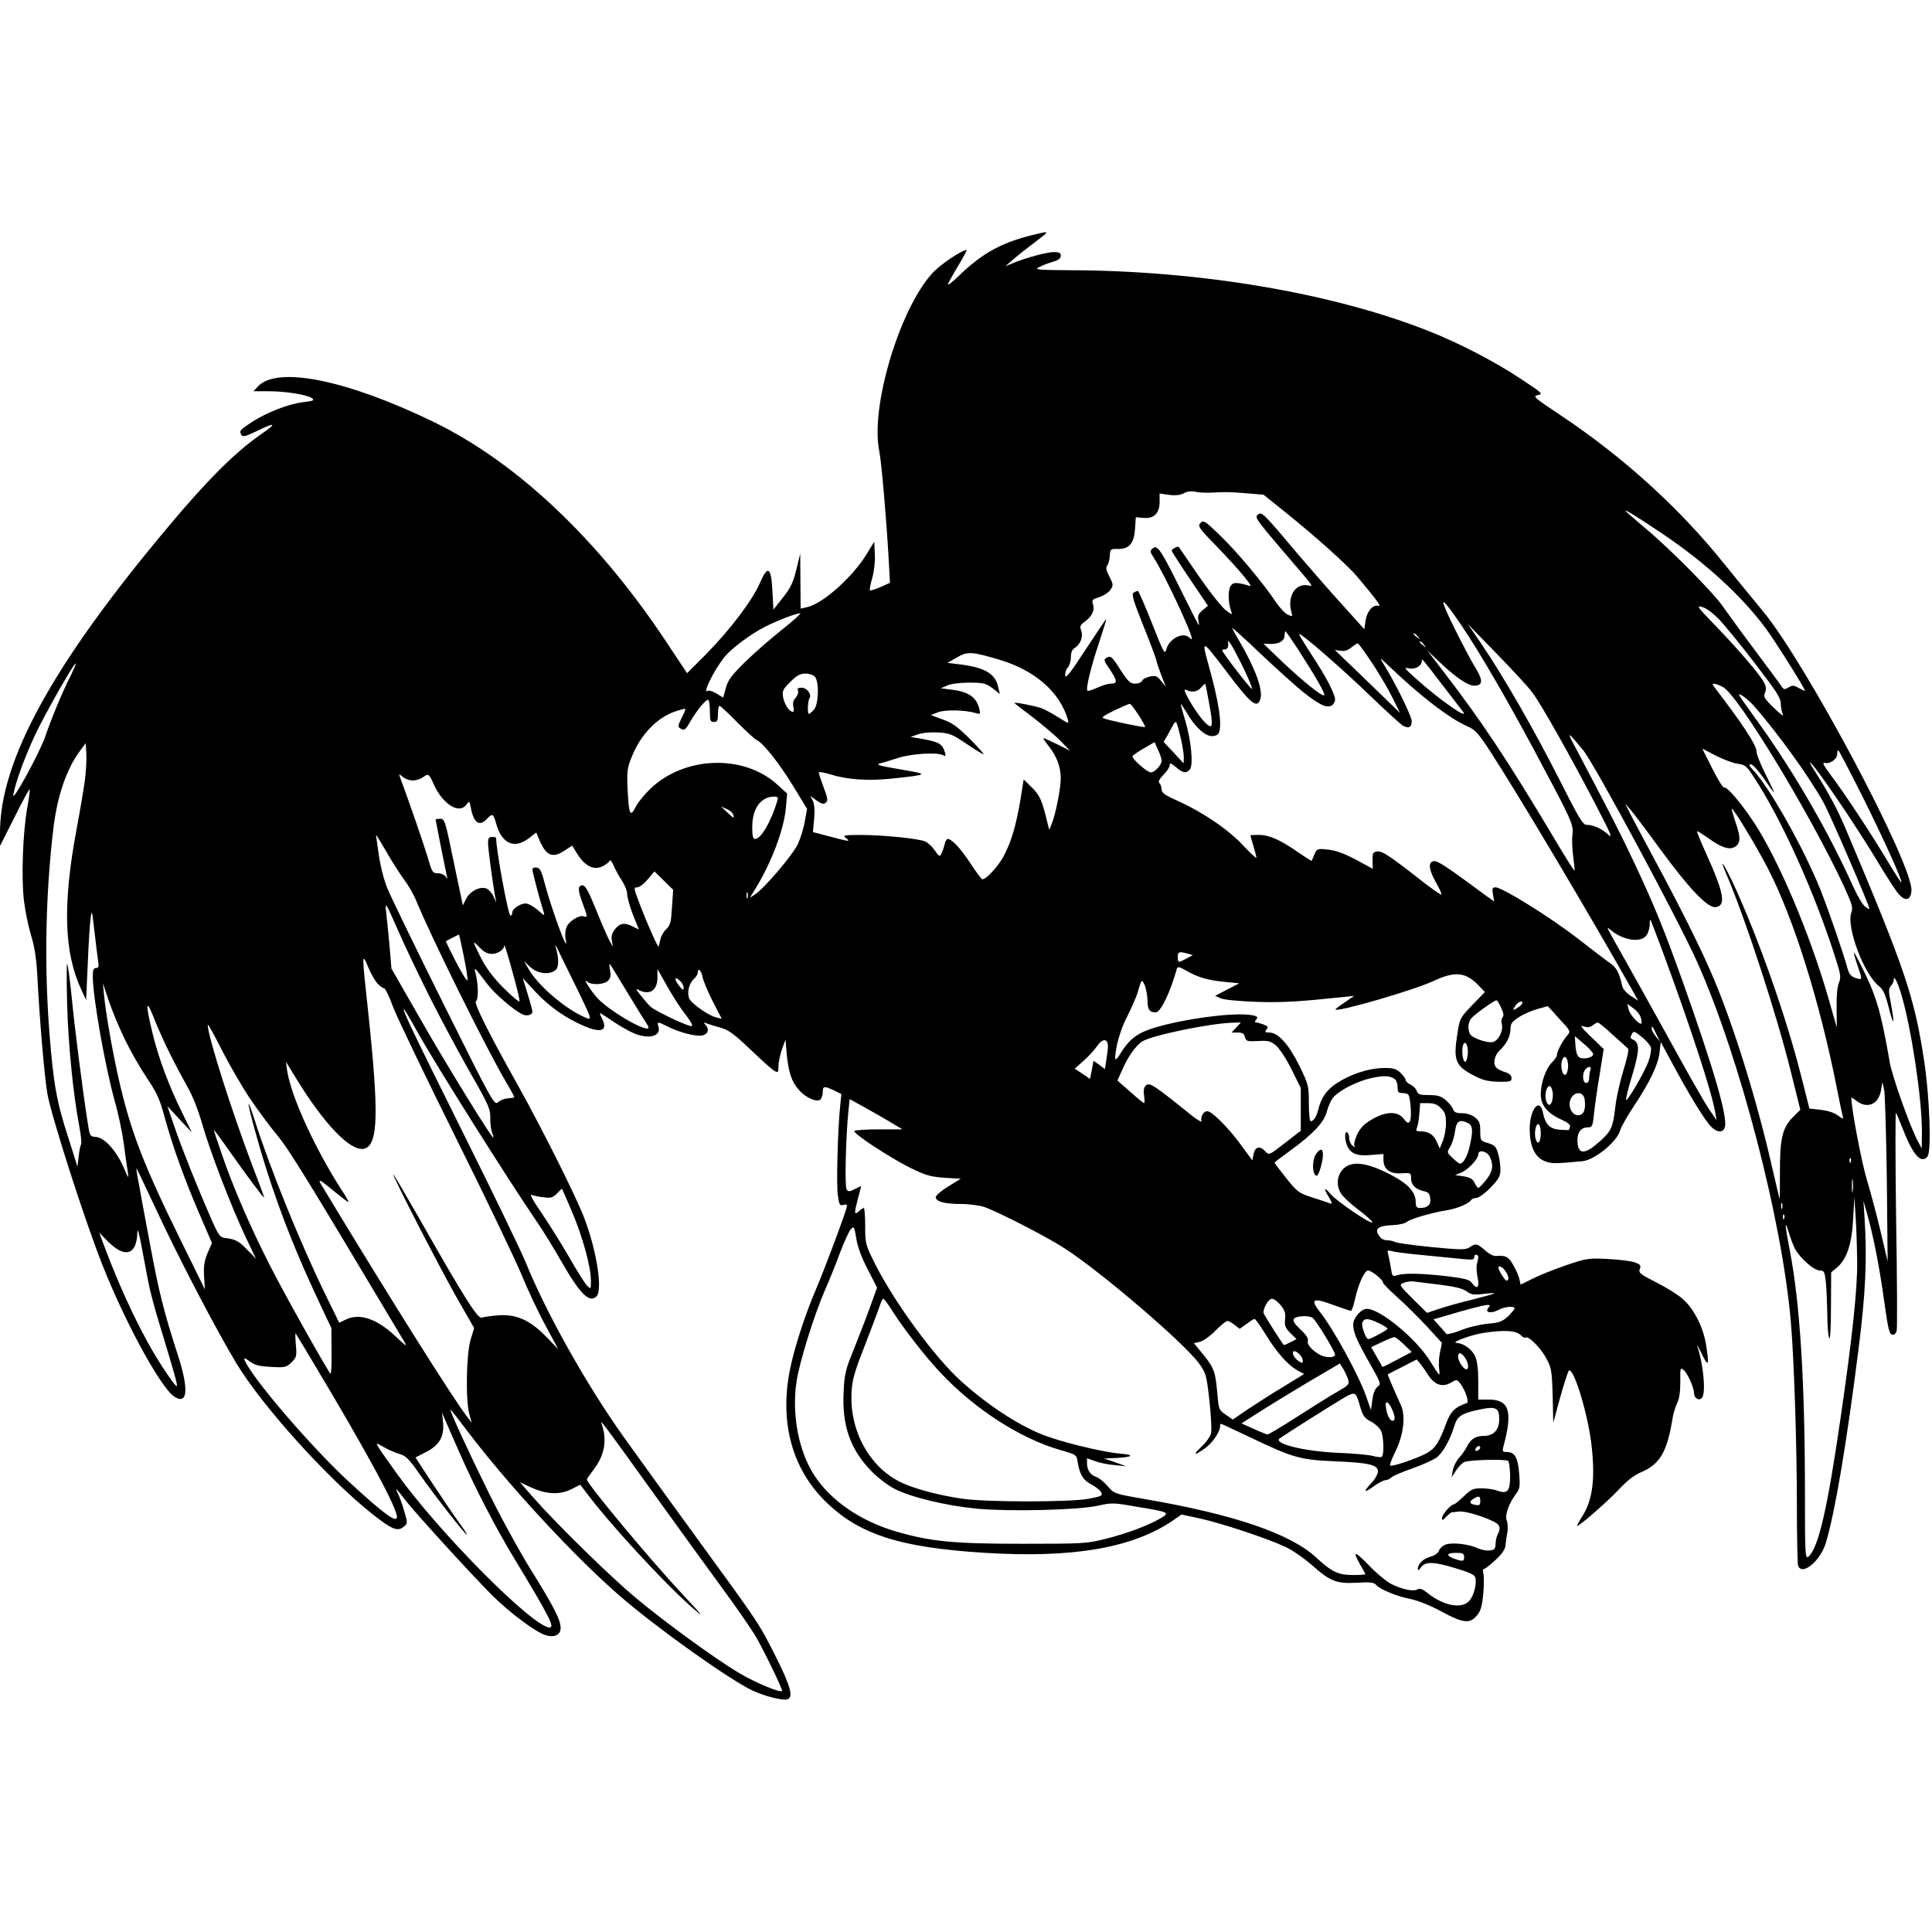 <?xml version="1.0" standalone="no"?>
<!DOCTYPE svg PUBLIC "-//W3C//DTD SVG 20010904//EN"
 "http://www.w3.org/TR/2001/REC-SVG-20010904/DTD/svg10.dtd">
<svg version="1.0" xmlns="http://www.w3.org/2000/svg"
 width="958pt" height="958pt" viewBox="0 0 958 958"
 preserveAspectRatio="xMidYMid meet">
<g transform="translate(0,958) scale(0.1,-0.1)"
fill="#000000" stroke="none">
<path d="M5155 8423 c-182 -41 -279 -92 -407 -217 -27 -25 -48 -42 -48 -37 0
4 22 45 49 89 27 45 47 82 44 82 -25 0 -134 -74 -172 -117 -163 -182 -306
-664 -261 -880 11 -54 35 -333 46 -525 l7 -128 -47 -21 c-26 -11 -50 -19 -52
-16 -3 3 2 30 11 60 9 33 15 81 13 118 l-3 63 -39 -64 c-70 -113 -216 -243
-292 -260 l-34 -8 -1 137 -1 136 -19 -78 c-15 -63 -28 -91 -66 -139 l-48 -61
-5 94 c-6 119 -23 129 -63 36 -37 -85 -148 -231 -264 -349 l-96 -96 -107 161
c-337 506 -735 881 -1144 1082 -431 210 -780 282 -877 179 l-22 -24 73 0 c87
0 192 -17 216 -34 15 -11 9 -14 -41 -20 -73 -8 -185 -52 -258 -100 -59 -39
-62 -43 -49 -64 6 -9 22 -5 68 17 102 50 112 45 26 -14 -125 -87 -265 -226
-457 -456 -573 -682 -836 -1161 -835 -1519 l0 -65 72 143 c39 78 73 141 75
138 2 -2 -3 -44 -12 -92 -22 -124 -30 -349 -16 -462 6 -51 22 -127 35 -170 17
-54 26 -113 31 -197 11 -220 35 -499 50 -589 19 -108 183 -622 272 -846 113
-287 290 -611 357 -655 65 -43 73 32 22 193 -74 228 -98 325 -141 557 -25 132
-51 273 -58 313 -8 40 -12 70 -10 68 2 -2 47 -95 99 -207 112 -241 294 -589
396 -759 127 -210 447 -566 670 -744 99 -79 129 -92 159 -67 21 17 21 18 4 76
-9 33 -24 73 -32 90 -17 34 -12 30 42 -40 56 -70 323 -363 425 -465 88 -88
220 -186 268 -199 42 -12 72 3 72 36 0 41 -34 107 -150 293 -56 91 -151 264
-210 385 -101 205 -193 405 -186 405 2 0 42 -51 88 -112 202 -266 531 -621
753 -813 189 -163 541 -413 657 -468 62 -29 152 -51 173 -43 30 11 15 66 -59
213 -85 168 -78 157 -397 595 -129 177 -288 397 -353 488 -186 260 -389 622
-489 870 -21 52 -157 334 -302 625 -258 519 -309 625 -302 631 1 2 34 -53 72
-122 88 -157 441 -718 585 -929 34 -49 89 -139 123 -199 94 -164 140 -209 175
-174 32 32 -1 235 -63 394 -44 112 -205 433 -325 649 -150 268 -222 413 -210
420 12 8 13 77 0 130 -10 45 -15 49 60 -49 34 -44 123 -121 167 -144 24 -13
53 -6 53 12 0 6 -11 46 -24 89 l-24 77 64 -69 c67 -72 151 -131 241 -169 87
-37 119 -22 87 40 -11 22 -12 28 -2 21 7 -4 38 -24 69 -45 30 -20 72 -43 93
-52 74 -31 136 -14 121 34 -8 25 -4 25 43 1 58 -30 147 -53 176 -45 28 7 34
31 14 53 -11 12 -9 13 7 6 11 -4 42 -14 68 -21 40 -11 67 -31 148 -108 54 -52
108 -100 119 -106 18 -10 20 -8 20 23 0 18 8 56 17 83 l18 49 6 -71 c9 -92 24
-138 61 -179 35 -41 96 -65 109 -44 5 8 9 24 9 37 0 27 8 27 56 5 l36 -18 -6
-60 c-12 -115 -19 -381 -12 -438 7 -51 10 -57 27 -52 10 4 19 2 19 -4 0 -17
-105 -299 -153 -412 -56 -130 -112 -304 -132 -411 -48 -253 13 -478 174 -639
167 -167 371 -233 796 -259 436 -27 731 24 932 161 l42 29 93 -20 c108 -24
337 -100 423 -141 33 -15 93 -57 134 -93 88 -78 119 -90 222 -84 62 4 82 1 92
-10 18 -23 107 -59 172 -71 34 -7 96 -31 151 -61 109 -59 142 -63 177 -21 20
24 26 46 32 110 4 43 4 89 0 100 -3 12 -2 21 3 21 6 0 31 20 57 44 32 29 48
53 50 72 1 16 6 45 9 64 4 19 3 47 -3 61 -10 28 11 85 50 137 15 19 17 36 12
95 -6 79 -22 107 -61 107 -22 0 -23 3 -17 28 47 174 29 232 -73 232 l-52 0 0
91 c0 63 -5 101 -16 125 -17 35 -57 63 -91 65 -33 1 67 39 130 49 100 16 164
13 186 -9 11 -11 22 -17 25 -14 12 12 73 -47 101 -98 28 -51 30 -61 34 -189
l3 -135 34 125 c19 68 39 129 43 133 22 22 91 -201 111 -355 21 -170 9 -280
-40 -360 -17 -26 -30 -51 -30 -54 0 -12 151 120 206 179 41 44 75 71 112 87
95 41 129 101 157 275 4 21 14 53 22 69 10 20 15 55 15 104 -1 67 0 73 15 60
21 -17 52 -86 53 -116 0 -27 28 -41 41 -21 18 29 5 166 -25 254 -3 11 7 -7 23
-40 32 -66 37 -57 21 45 -14 88 -60 180 -116 229 -25 22 -85 59 -133 83 -78
40 -87 46 -80 65 7 18 3 23 -24 33 -18 7 -77 14 -132 17 -95 5 -106 4 -207
-30 -58 -20 -134 -50 -167 -67 l-61 -30 -6 27 c-3 16 -17 47 -31 71 -23 41
-37 48 -87 44 -10 -1 -34 11 -52 28 -40 34 -46 36 -77 15 -20 -13 -42 -13
-187 1 -90 9 -172 20 -181 25 -10 5 -29 9 -42 9 -15 0 -31 9 -40 24 -22 33 -3
48 68 51 30 1 62 8 71 16 18 15 123 46 200 58 52 9 108 33 119 51 3 5 15 10
26 10 11 0 43 23 70 51 42 44 49 56 49 91 0 22 -5 58 -12 79 -9 33 -17 41 -50
51 -37 11 -38 12 -38 59 0 39 -4 51 -26 68 -16 13 -41 21 -65 21 -29 0 -39 5
-44 20 -3 10 -20 31 -36 45 -24 20 -41 25 -84 25 -45 0 -55 3 -60 21 -4 11
-18 25 -31 31 -13 6 -24 16 -24 23 0 6 -12 22 -26 36 -22 20 -35 24 -87 23
-73 -2 -159 -30 -228 -75 -50 -32 -79 -73 -93 -134 -8 -32 -23 -55 -37 -55 -5
0 -9 40 -9 90 0 86 -2 93 -47 185 -52 106 -105 165 -149 165 -22 0 -24 2 -14
15 10 12 8 16 -15 25 -14 5 -31 10 -37 10 -7 0 -7 5 1 14 9 11 7 15 -11 20
-66 17 -271 -4 -438 -45 -132 -33 -173 -60 -226 -146 -13 -21 -23 -31 -24 -23
-1 52 25 144 59 209 21 42 44 94 51 116 21 72 21 72 36 40 7 -16 13 -51 14
-76 0 -45 10 -59 41 -59 24 0 72 99 105 218 3 10 15 7 46 -11 59 -34 108 -48
192 -56 l71 -7 -60 -31 -60 -31 30 -13 c17 -7 92 -14 177 -17 130 -4 208 1
428 24 l55 6 -48 -33 c-26 -17 -46 -33 -45 -35 13 -13 389 96 487 142 108 50
160 44 225 -25 l29 -30 -62 -64 c-61 -64 -63 -66 -75 -147 -20 -125 -9 -155
76 -200 48 -26 72 -32 126 -34 60 -1 67 1 67 18 0 13 -10 23 -30 29 -16 5 -36
14 -42 20 -22 16 -15 62 13 88 34 32 54 71 54 108 0 25 8 36 43 58 23 15 65
33 92 40 l50 14 57 -63 c57 -61 57 -62 39 -83 -22 -24 -51 -79 -51 -97 0 -7
-11 -23 -24 -36 -30 -28 -56 -102 -56 -158 0 -54 32 -94 101 -125 33 -15 48
-27 44 -37 -3 -7 -5 -14 -5 -15 0 -1 -20 -1 -45 1 -51 4 -72 26 -84 84 -16 80
-66 18 -66 -82 1 -84 25 -137 73 -157 34 -14 51 -14 189 -1 61 6 173 98 187
154 4 15 34 68 67 118 81 122 120 204 128 267 l6 52 59 -109 c74 -138 141
-249 178 -296 34 -44 72 -51 81 -16 14 51 -56 290 -210 723 -91 254 -138 371
-238 584 -67 143 -123 252 -295 578 -43 80 -38 78 41 -18 55 -67 470 -838 564
-1048 210 -468 422 -1281 465 -1786 16 -184 30 -609 30 -917 0 -152 3 -283 6
-292 20 -52 112 25 138 115 45 149 103 494 161 954 36 281 44 455 30 665 l-5
75 20 -70 c31 -111 61 -267 84 -435 18 -127 24 -155 38 -158 11 -2 19 5 23 20
3 13 2 262 -3 555 -4 293 -4 529 -1 525 3 -4 16 -34 29 -67 54 -142 96 -190
128 -149 20 27 10 296 -17 474 -49 320 -94 452 -391 1155 -40 93 -80 169 -143
268 -20 31 -35 57 -33 57 16 0 235 -322 345 -507 41 -68 84 -134 97 -148 34
-36 58 -29 62 17 11 126 -524 1132 -737 1388 -39 47 -123 150 -188 230 -223
279 -502 532 -812 739 -135 90 -143 96 -115 102 27 5 23 9 -86 81 -128 85
-303 176 -455 236 -476 189 -1138 301 -1785 302 -153 1 -172 3 -150 14 14 8
44 20 68 27 30 8 42 18 42 31 0 14 -8 18 -33 18 -35 0 -137 -27 -202 -54 l-40
-16 35 30 c19 17 65 54 103 82 80 61 81 62 32 51z m843 -1286 c83 4 98 4 182
-3 l85 -7 100 -80 c157 -126 319 -271 367 -329 103 -123 120 -147 101 -142
-26 7 -56 -29 -62 -76 l-6 -40 -106 118 c-59 64 -156 176 -217 247 -183 217
-184 218 -205 203 -16 -12 -7 -26 115 -169 177 -207 163 -186 129 -181 -59 8
-98 -57 -78 -130 7 -27 6 -27 -17 -16 -14 6 -40 34 -59 62 -62 93 -193 250
-276 330 -76 73 -83 78 -98 63 -15 -15 -10 -24 78 -114 122 -127 190 -210 164
-198 -11 4 -34 10 -52 13 -25 3 -34 -1 -43 -18 -12 -23 -9 -88 6 -124 6 -16 0
-14 -30 10 -20 16 -80 92 -133 169 -53 77 -97 141 -98 143 -4 5 -35 -10 -35
-18 0 -5 41 -68 90 -141 l90 -133 -26 -21 c-21 -17 -26 -28 -22 -48 3 -15 4
-27 2 -27 -1 0 -41 78 -88 173 -100 202 -117 227 -140 208 -15 -13 -14 -16 4
-45 50 -75 190 -373 190 -403 0 -4 -5 -2 -12 5 -31 31 -102 -5 -115 -59 -7
-27 -14 -14 -71 131 -35 88 -66 160 -70 160 -4 0 -13 -4 -21 -9 -11 -7 -2 -38
48 -163 34 -84 63 -162 65 -173 2 -11 14 -45 25 -75 l22 -55 -24 29 c-20 25
-27 27 -56 21 -18 -4 -35 -13 -38 -21 -3 -8 -18 -14 -34 -14 -25 0 -35 10 -74
70 -40 63 -47 69 -65 60 -19 -10 -19 -12 15 -62 36 -55 37 -68 2 -68 -12 0
-42 -9 -66 -20 -24 -11 -46 -18 -49 -15 -9 9 18 122 58 239 21 64 37 116 35
116 -2 0 -47 -68 -102 -151 -74 -114 -99 -146 -101 -129 -2 12 4 30 12 39 9
10 16 33 16 52 0 24 6 38 20 47 28 17 42 56 31 86 -8 20 -5 27 20 45 36 27 49
58 38 87 -6 19 -2 23 32 33 21 7 46 23 55 36 15 23 15 27 -5 66 -16 31 -19 44
-11 54 6 8 12 29 13 49 2 33 3 35 41 34 55 -1 79 27 84 99 l4 58 38 -3 c52 -5
80 23 80 79 l0 42 48 -7 c32 -4 55 -1 72 8 15 9 36 12 55 8 17 -4 49 -6 73 -5z
m2252 -208 c211 -143 387 -305 505 -464 47 -63 195 -299 195 -310 0 -2 -13 4
-30 13 -26 15 -32 15 -52 3 -20 -12 -24 -11 -37 10 -9 13 -70 96 -136 184 -66
88 -133 181 -150 205 -44 66 -261 286 -381 386 -57 48 -104 89 -104 91 0 7 63
-33 190 -118z m-1002 -452 c88 -130 220 -357 360 -618 188 -352 195 -366 189
-418 -3 -25 -1 -74 4 -109 5 -36 8 -67 6 -69 -2 -1 -45 66 -95 151 -238 399
-360 583 -562 846 l-73 95 59 -56 c81 -77 142 -119 174 -119 43 0 45 26 6 89
-36 59 -123 229 -150 295 -25 59 2 31 82 -87z m1279 29 c28 -30 108 -128 177
-218 103 -134 126 -169 126 -196 0 -18 5 -43 11 -55 6 -12 -14 2 -44 32 -49
47 -54 56 -45 76 7 16 6 30 -5 51 -20 39 -130 167 -245 286 -87 90 -92 97 -61
88 21 -6 54 -31 86 -64z m-4649 -48 c-57 -45 -140 -118 -185 -162 -67 -66 -84
-90 -94 -128 l-13 -47 -33 20 c-18 11 -38 17 -44 13 -27 -17 28 97 80 164 34
44 131 117 206 155 62 31 150 65 173 66 7 1 -33 -36 -90 -81z m3721 -313 c42
-55 192 -321 321 -570 68 -131 78 -155 54 -133 -32 29 -73 48 -107 48 -19 0
-40 37 -139 233 -123 242 -271 500 -383 665 l-66 97 141 -145 c78 -80 159
-167 179 -195z m-1143 8 c82 -66 121 -85 146 -72 10 5 18 19 18 30 0 28 -47
118 -120 228 -33 51 -60 95 -58 97 7 7 209 -168 349 -303 80 -77 155 -146 167
-152 28 -15 42 -7 42 24 0 23 -82 190 -138 280 -24 39 -24 39 34 -16 150 -143
292 -252 381 -291 39 -17 54 -34 117 -131 143 -221 481 -790 696 -1170 l33
-59 -37 24 c-20 13 -39 34 -42 48 -15 67 -28 91 -57 112 -18 12 -90 67 -162
123 -132 103 -375 255 -409 255 -16 0 -18 -6 -13 -35 l6 -35 -45 32 c-185 137
-232 168 -251 168 -33 0 -30 -40 8 -107 17 -30 29 -56 26 -59 -2 -2 -48 29
-101 71 -157 123 -194 147 -218 143 -20 -3 -23 -9 -22 -45 l1 -41 -83 45 c-59
31 -99 46 -138 50 -53 6 -56 5 -68 -23 -6 -16 -13 -30 -14 -32 -1 -2 -31 17
-67 42 -86 60 -143 86 -194 86 -24 0 -43 -1 -43 -2 0 -2 7 -25 15 -52 8 -27
15 -54 15 -59 0 -5 -27 20 -61 56 -72 79 -200 167 -321 222 -70 31 -88 43 -88
60 0 12 -5 26 -11 32 -7 7 -1 19 20 41 17 17 31 38 31 47 0 14 6 12 31 -9 35
-30 51 -32 69 -11 18 22 7 141 -23 243 -14 45 -23 82 -22 82 2 0 15 -20 30
-45 39 -68 90 -115 124 -115 17 0 31 6 35 16 17 44 -1 158 -53 343 -34 122
-30 120 86 -33 126 -167 155 -191 172 -144 16 43 -23 151 -103 288 -20 34 -36
63 -36 66 0 3 63 -53 139 -126 76 -72 170 -156 207 -187z m-18 205 c86 -134
135 -219 128 -225 -9 -9 -102 66 -206 164 l-95 91 37 -1 c41 -1 68 16 68 44 0
11 2 19 4 19 2 0 31 -42 64 -92z m593 65 c13 -16 12 -17 -3 -4 -10 7 -18 15
-18 17 0 8 8 3 21 -13z m-864 -158 c25 -52 44 -98 41 -101 -5 -4 -148 181
-148 192 0 2 7 4 15 4 9 0 15 9 15 22 l0 22 15 -21 c8 -12 36 -65 62 -118z
m894 118 c13 -16 12 -17 -3 -4 -10 7 -18 15 -18 17 0 8 8 3 21 -13z m-261 -85
c34 -51 80 -128 102 -172 l40 -81 -128 124 c-71 69 -144 139 -162 156 l-33 32
28 -4 c19 -3 37 2 53 16 14 11 28 20 32 21 4 0 34 -41 68 -92z m-1845 11 c177
-53 300 -160 340 -297 6 -22 4 -21 -47 11 -29 18 -66 39 -83 45 -30 11 -135
32 -135 26 0 -1 42 -34 93 -72 50 -39 112 -91 137 -117 l45 -47 -62 31 c-34
17 -65 31 -69 31 -3 0 9 -18 27 -41 39 -50 58 -100 59 -157 0 -50 -26 -182
-45 -227 l-12 -30 -8 30 c-27 114 -38 141 -78 180 l-41 40 -16 -100 c-22 -130
-45 -207 -82 -278 -28 -53 -87 -117 -107 -117 -4 0 -31 36 -59 79 -48 73 -92
121 -113 121 -5 0 -12 -12 -15 -27 -4 -16 -11 -36 -16 -46 -8 -16 -12 -15 -32
15 -12 18 -33 38 -47 45 -31 15 -214 33 -329 33 -77 -1 -83 -2 -66 -15 26 -20
19 -19 -79 7 l-84 22 6 66 c4 44 1 74 -7 90 l-12 23 31 -22 c25 -18 35 -20 46
-11 11 10 10 21 -11 76 -13 35 -24 68 -24 73 0 5 26 1 58 -9 84 -26 184 -33
302 -21 188 20 190 21 45 46 -107 18 -125 23 -100 30 17 4 56 16 89 27 63 20
189 29 220 14 16 -8 17 -6 11 15 -12 39 -28 49 -101 63 l-69 12 38 13 c22 8
66 11 100 9 55 -3 71 -10 139 -56 42 -29 81 -52 85 -52 4 0 -26 34 -67 75 -60
60 -87 80 -134 97 l-60 22 35 14 c34 14 135 12 188 -4 22 -7 23 -5 17 22 -15
57 -53 84 -136 94 l-55 7 30 13 c18 9 63 15 110 15 72 0 83 -3 117 -28 l36
-28 -10 41 c-16 62 -69 91 -191 106 l-59 7 47 27 c52 31 75 29 210 -11z m2200
-129 c49 -63 93 -121 98 -127 38 -50 -117 58 -232 162 -58 52 -62 57 -34 51
31 -7 63 12 63 37 0 14 1 13 105 -123z m-6804 51 c-38 -74 -97 -215 -127 -304
-29 -84 -169 -338 -158 -287 13 68 57 186 109 298 51 107 190 352 200 352 3 0
-8 -27 -24 -59z m3690 -7 c22 -26 18 -137 -5 -163 -11 -12 -22 -21 -25 -21 -8
0 -6 64 3 78 12 19 -13 52 -39 52 -18 0 -23 -4 -18 -15 3 -9 -2 -24 -12 -35
-12 -13 -15 -27 -11 -45 4 -14 2 -25 -2 -25 -18 0 -43 38 -49 73 -5 31 -1 39
36 76 32 32 49 41 75 41 19 0 39 -7 47 -16z m1954 -128 c23 -125 19 -138 -23
-95 -44 46 -118 173 -92 159 29 -15 55 -12 75 10 10 11 19 20 21 20 1 0 10
-42 19 -94z m2547 78 c73 -34 435 -631 602 -990 40 -88 45 -105 36 -129 -26
-69 62 -306 137 -365 21 -16 32 -41 49 -108 25 -98 30 -84 10 23 -12 60 -12
72 0 86 8 8 14 22 14 29 0 29 19 -7 39 -75 50 -171 101 -514 101 -674 l-1 -86
-21 40 c-38 71 -126 320 -137 385 -41 236 -63 316 -118 432 -31 65 -58 116
-60 115 -2 -2 6 -30 17 -62 26 -75 26 -76 -10 -64 -23 8 -32 20 -40 51 -20 73
-92 282 -132 383 -82 206 -253 510 -336 598 -19 20 -22 27 -10 27 9 0 37 -31
64 -70 26 -38 49 -70 51 -70 2 0 -17 40 -42 90 -25 49 -45 100 -45 113 0 32
-69 137 -213 325 -13 17 5 16 45 -4z m152 -91 c120 -136 278 -355 349 -484 30
-53 227 -510 227 -526 0 -2 -10 3 -21 11 -12 8 -38 52 -59 98 -118 263 -285
554 -455 793 -55 76 -104 145 -108 153 -17 26 33 -8 67 -45z m-5174 -28 c0
-48 2 -55 20 -55 17 0 20 7 20 40 0 22 3 40 8 40 4 0 43 -36 87 -81 44 -44 87
-84 95 -87 32 -14 111 -112 180 -225 l72 -118 -11 -60 c-5 -33 -21 -84 -34
-113 -25 -54 -166 -220 -213 -251 l-26 -17 27 44 c80 129 143 297 152 403 l6
70 -47 43 c-166 153 -459 144 -630 -18 -30 -29 -64 -70 -74 -91 -27 -54 -34
-38 -40 86 -4 91 -2 107 21 163 44 110 125 194 217 225 25 8 46 14 48 12 2 -2
-6 -22 -18 -45 -18 -35 -19 -44 -8 -51 21 -14 25 -11 52 35 31 53 74 106 87
106 5 0 9 -25 9 -55z m2126 -21 c20 -31 34 -57 32 -59 -3 -4 -162 29 -203 42
-16 5 -5 13 50 40 38 18 73 33 77 33 5 0 24 -25 44 -56z m207 -106 c10 -40 17
-86 17 -103 l-1 -30 -49 53 -50 53 18 31 c9 17 21 39 27 49 5 11 12 19 16 19
3 0 13 -33 22 -72z m-93 -120 c0 -21 -34 -58 -53 -58 -19 0 -98 70 -91 81 3 5
29 23 57 39 l52 30 17 -38 c10 -20 18 -45 18 -54z m-5340 -103 c-6 -44 -24
-150 -40 -235 -70 -373 -63 -613 23 -797 l24 -52 8 177 c4 97 10 200 14 227 6
47 7 44 19 -60 7 -60 15 -127 18 -147 5 -31 4 -38 -10 -38 -12 0 -16 -10 -16
-40 0 -104 61 -448 110 -624 17 -59 37 -155 45 -214 7 -59 17 -123 20 -142 4
-27 0 -20 -20 27 -36 84 -95 151 -138 155 -32 3 -32 3 -44 83 -26 169 -64 467
-78 615 -9 85 -18 157 -22 160 -3 3 -3 -89 0 -205 6 -200 30 -444 61 -605 8
-41 11 -79 8 -85 -4 -5 -9 -32 -12 -60 l-6 -50 -46 146 c-57 175 -73 263 -93
519 -26 333 -19 690 20 1015 20 162 66 295 134 385 l26 35 3 -55 c2 -30 -2
-91 -8 -135z m8196 88 c37 -5 45 -11 81 -67 140 -213 305 -581 407 -905 24
-75 25 -88 14 -115 -8 -19 -12 -67 -11 -126 l1 -95 -43 150 c-92 318 -248 686
-370 870 -63 95 -133 177 -146 170 -4 -3 -31 39 -58 93 l-50 100 67 -35 c37
-19 86 -37 108 -40z m613 -150 c110 -220 206 -432 199 -438 -2 -2 -32 44 -67
103 -80 134 -213 336 -281 426 -39 52 -46 67 -31 63 26 -6 61 19 61 44 0 10 2
19 5 19 3 0 54 -98 114 -217z m-7183 67 c17 0 39 7 50 15 28 21 31 19 54 -32
44 -101 128 -153 163 -102 14 19 15 18 22 -18 14 -74 43 -94 80 -53 26 28 31
26 45 -23 28 -101 90 -129 163 -73 l36 28 16 -38 c33 -78 66 -92 127 -50 l35
23 28 -45 c37 -58 82 -79 124 -57 16 8 31 20 34 27 2 7 11 -4 20 -24 8 -20 27
-54 41 -75 14 -21 26 -51 26 -68 1 -16 13 -62 29 -102 l29 -72 -29 14 c-41 22
-65 18 -89 -12 -16 -20 -20 -36 -16 -58 l5 -30 -19 35 c-10 19 -40 88 -66 153
-36 89 -52 117 -66 117 -24 0 -23 -26 2 -92 24 -63 24 -69 6 -62 -23 9 -76
-24 -87 -54 -6 -15 -8 -40 -5 -56 4 -16 4 -27 2 -25 -13 12 -78 198 -100 281
-20 77 -27 94 -45 96 -12 2 -21 -2 -21 -10 0 -12 37 -151 55 -208 7 -24 6 -23
-29 8 -20 17 -47 32 -59 32 -28 0 -67 -26 -67 -46 0 -8 -4 -14 -9 -14 -11 0
-71 326 -71 386 0 2 -9 4 -20 4 -16 0 -20 -7 -20 -30 0 -26 20 -179 35 -265
l6 -30 -15 32 c-8 17 -24 34 -36 38 -33 10 -79 -14 -98 -51 l-17 -33 -45 214
c-42 205 -45 215 -67 215 -13 0 -23 -2 -23 -4 0 -3 42 -216 55 -276 4 -21 4
-22 -5 -7 -6 9 -23 17 -39 17 -26 0 -29 5 -50 78 -18 61 -90 270 -137 397 -7
19 -7 19 13 3 11 -10 33 -18 49 -18z m1808 -102 c-31 -104 -81 -188 -110 -188
-10 0 -14 14 -14 58 0 93 42 151 108 152 20 0 22 -4 16 -22z m4374 -233 c147
-201 239 -298 279 -293 53 6 42 70 -48 268 -26 58 -46 106 -44 108 2 2 25 -13
53 -32 64 -47 104 -61 131 -47 32 17 34 45 8 120 -13 39 -22 71 -20 71 10 0
121 -184 177 -292 129 -247 261 -669 346 -1103 12 -60 24 -118 27 -129 5 -16
2 -16 -24 3 -18 14 -51 24 -85 28 l-56 6 -42 166 c-74 293 -212 682 -335 949
-48 102 -74 138 -35 48 96 -225 248 -690 320 -980 l47 -189 -37 -37 c-52 -52
-65 -107 -64 -275 0 -77 -1 -135 -2 -130 -2 6 -19 82 -40 170 -72 316 -185
681 -285 919 -59 141 -163 350 -304 611 -56 105 -110 206 -119 225 l-17 35 26
-30 c14 -16 79 -102 143 -190z m-4593 167 c8 -23 3 -21 -30 11 l-30 28 27 -12
c15 -6 30 -18 33 -27z m-1720 -184 c26 -46 65 -107 87 -137 22 -29 51 -79 63
-110 73 -178 342 -722 444 -896 23 -38 41 -72 41 -75 0 -3 -14 -5 -30 -6 -17
-1 -39 -9 -50 -19 -19 -17 -25 -7 -268 481 -137 275 -262 533 -279 574 -19 44
-37 115 -45 173 -8 53 -14 97 -13 97 1 0 24 -37 50 -82z m1417 -276 c-4 -74
-8 -90 -28 -109 -13 -12 -26 -34 -29 -50 -4 -15 -8 -32 -9 -37 -2 -10 -60 120
-100 227 -24 64 -24 67 -6 67 10 0 34 18 52 40 l33 39 46 -45 47 -46 -6 -86z
m375 46 c-3 -7 -5 -2 -5 12 0 14 2 19 5 13 2 -7 2 -19 0 -25z m-1573 -498 c57
-113 147 -281 201 -375 87 -152 97 -175 96 -216 -1 -25 3 -58 8 -72 6 -15 9
-27 6 -27 -9 0 -238 371 -364 593 l-140 244 -10 119 c-6 65 -14 142 -17 169
-5 45 0 37 56 -90 33 -77 107 -232 164 -345z m6111 230 c135 -365 243 -694
260 -796 l7 -39 -37 54 c-21 30 -108 183 -194 340 -87 157 -187 338 -223 401
-36 63 -71 126 -78 140 -12 24 -12 24 6 9 61 -52 151 -66 178 -27 9 12 16 36
16 52 0 16 2 27 4 25 2 -2 29 -74 61 -159z m-5945 -23 c12 -59 20 -113 18
-118 -2 -6 -28 35 -57 91 -29 56 -51 102 -50 103 2 1 18 9 34 18 17 9 31 15
31 15 1 -1 12 -50 24 -109z m138 13 c31 0 62 21 63 43 0 7 18 -51 39 -128 22
-77 38 -144 36 -150 -2 -5 -37 24 -79 66 -51 51 -86 98 -111 147 -20 39 -36
74 -36 78 0 3 13 -8 29 -25 20 -21 38 -31 59 -31z m418 -162 c76 -156 80 -166
55 -157 -98 38 -240 157 -290 244 l-23 40 31 -30 c36 -33 95 -41 126 -15 17
14 17 59 0 115 -3 11 0 9 7 -5 6 -14 49 -100 94 -192z m3034 163 l25 -7 -32
-17 c-41 -22 -43 -22 -43 8 0 26 7 28 50 16z m-4019 -147 c12 -13 27 -24 33
-24 6 0 27 -42 45 -93 19 -50 157 -338 307 -640 150 -301 297 -609 329 -685
31 -76 85 -191 120 -255 l63 -117 -58 60 c-80 83 -148 114 -238 108 -37 -3
-74 -8 -83 -12 -19 -8 -89 102 -311 494 -71 124 -128 221 -128 217 0 -16 231
-464 315 -612 l86 -150 -18 -60 c-21 -71 -25 -305 -5 -370 l11 -40 -19 25
c-64 79 -400 614 -723 1149 -25 41 -15 36 66 -31 32 -26 60 -48 64 -48 3 0 -5
15 -16 33 -141 213 -267 486 -287 617 l-6 45 52 -85 c140 -228 270 -362 336
-346 69 18 74 170 19 684 -31 286 -31 292 0 218 13 -32 34 -69 46 -82z m1236
-39 c43 -72 87 -142 97 -157 14 -21 15 -28 5 -28 -40 1 -188 90 -244 148 -30
31 -80 108 -54 85 19 -19 85 -16 104 4 12 12 15 25 10 52 -4 20 -4 34 -1 31 3
-3 40 -64 83 -135z m293 -117 c23 -29 37 -54 30 -56 -13 -5 -178 73 -204 96
-10 9 -32 35 -49 56 -25 32 -27 37 -10 27 54 -28 93 -2 93 62 l0 42 49 -87
c27 -48 68 -111 91 -140z m84 186 c4 -19 27 -74 51 -121 l44 -85 -27 7 c-37 8
-118 65 -133 91 -14 27 -4 77 22 100 10 9 19 23 19 31 0 28 18 11 24 -23z
m-110 -20 c9 -8 16 -23 16 -32 -1 -14 -5 -12 -20 7 -30 35 -26 56 4 25z
m-2754 -290 c27 -56 76 -141 109 -190 49 -73 64 -107 86 -189 40 -146 97 -306
171 -478 l65 -151 -22 -50 c-16 -39 -20 -64 -17 -115 l4 -65 -115 234 c-192
389 -254 552 -315 821 -29 131 -62 316 -70 404 l-6 60 30 -90 c17 -49 53 -136
80 -191z m6823 160 c12 -25 15 -40 8 -48 -6 -7 -8 -22 -4 -34 8 -33 -16 -81
-44 -89 -15 -3 -44 2 -72 13 -40 17 -46 24 -49 53 -2 21 3 40 15 53 18 21 113
88 124 88 3 0 13 -16 22 -36z m102 15 c-4 -5 -15 -14 -26 -20 -20 -10 -20 -10
-4 15 15 23 44 28 30 5z m-6700 -249 c26 -52 65 -125 86 -162 23 -39 53 -115
73 -186 40 -138 141 -401 214 -556 l51 -107 -44 45 c-41 43 -59 52 -114 58
-20 3 -31 19 -63 93 -74 169 -146 350 -182 455 l-36 105 60 -65 61 -65 -49
100 c-65 132 -117 271 -147 397 -35 144 -31 171 9 68 18 -47 55 -128 81 -180z
m7291 184 c4 -14 5 -27 3 -29 -9 -9 -57 43 -63 68 l-7 29 31 -22 c16 -12 33
-32 36 -46z m-6902 -393 c37 -55 99 -140 138 -187 63 -76 145 -210 631 -1024
18 -31 14 -28 -41 23 -95 90 -182 118 -251 82 l-29 -14 -67 137 c-124 253
-273 621 -351 864 -15 48 -29 86 -31 84 -5 -5 45 -188 87 -321 73 -230 155
-435 271 -680 l52 -110 1 -117 c1 -64 -2 -114 -5 -110 -17 18 -238 412 -303
542 -93 182 -183 390 -235 544 -23 65 -41 121 -41 123 0 3 33 -41 73 -98 82
-117 177 -245 177 -237 0 3 -26 74 -59 159 -100 263 -221 643 -221 697 0 8 31
-47 68 -121 38 -74 99 -180 136 -236z m4896 344 l-23 -25 30 0 c24 0 32 -5 36
-22 6 -21 11 -23 65 -20 51 3 62 0 89 -22 17 -14 52 -68 77 -118 l46 -93 0
-106 0 -106 -79 -61 c-77 -60 -79 -61 -96 -42 -27 30 -51 25 -59 -12 l-6 -32
-59 80 c-63 86 -142 164 -165 164 -19 0 -35 -30 -28 -50 3 -7 -22 7 -54 33
-181 146 -203 160 -220 146 -12 -9 -15 -24 -11 -51 3 -21 3 -38 0 -38 -3 0
-34 25 -68 56 l-64 56 25 56 c28 64 65 116 98 138 47 30 335 90 450 93 l39 1
-23 -25z m1868 -37 c37 -33 71 -64 75 -68 5 -4 -6 -52 -23 -107 -17 -55 -35
-135 -40 -179 -12 -106 -20 -123 -82 -178 -69 -61 -102 -61 -106 0 -3 47 16
74 52 74 21 0 24 6 30 68 4 37 16 124 28 194 l20 126 -63 61 c-48 46 -57 59
-38 52 20 -7 32 -6 45 4 11 8 22 15 27 15 4 0 38 -28 75 -62z m216 2 l17 -35
-20 25 c-11 14 -21 31 -21 39 0 18 4 14 24 -29z m-28 -64 c3 -12 -2 -41 -11
-66 -19 -55 -108 -207 -112 -193 -2 5 12 62 32 126 36 121 36 159 0 173 -11 5
-12 11 -4 25 9 18 12 18 50 -13 22 -17 42 -41 45 -52z m-286 -33 c0 -17 -49
-28 -69 -16 -10 6 -17 28 -19 58 l-3 47 45 -38 c25 -21 46 -44 46 -51z m-2407
25 c-2 -18 -6 -48 -9 -66 l-5 -33 -28 21 -29 20 -8 -45 -9 -45 -38 26 -38 25
44 39 c24 21 54 54 67 73 31 45 59 36 53 -15z m1785 -24 c-2 -22 -7 -39 -13
-39 -12 0 -19 60 -10 83 10 28 27 -3 23 -44z m495 -36 c7 -26 -1 -68 -13 -68
-13 0 -22 39 -16 66 8 30 22 31 29 2z m113 -44 c-3 -9 -6 -27 -6 -40 0 -15 -6
-24 -15 -24 -18 0 -21 50 -3 68 17 17 31 15 24 -4z m-968 -46 c6 -6 12 -23 12
-39 0 -24 4 -29 24 -29 14 0 27 -4 30 -9 11 -18 17 -117 7 -131 -8 -12 -13
-10 -31 13 -30 38 -87 37 -156 -3 -39 -22 -57 -41 -74 -74 -12 -26 -18 -51
-14 -58 6 -9 3 -9 -9 1 -9 7 -17 24 -17 37 0 12 -4 26 -10 29 -14 8 -13 -38 1
-68 17 -38 50 -51 119 -44 l60 5 0 -29 c0 -47 33 -71 89 -67 47 3 48 2 48 -26
0 -32 23 -54 65 -63 20 -4 27 -12 30 -35 5 -31 -13 -48 -51 -48 -16 0 -21 6
-21 29 0 51 -39 93 -132 140 -110 56 -180 65 -222 30 -36 -32 -43 -84 -17
-126 11 -18 52 -56 90 -84 38 -29 68 -56 65 -60 -6 -11 -177 105 -207 141 -32
38 -35 28 -6 -19 13 -21 15 -32 7 -29 -7 3 -46 16 -87 29 -71 23 -77 27 -133
97 -32 40 -58 75 -58 77 0 2 33 27 73 56 120 87 174 145 187 200 7 26 22 59
35 72 38 37 119 77 188 92 62 13 91 11 115 -7z m2438 -498 l4 -405 -34 145
c-19 80 -50 197 -69 260 -26 86 -77 353 -77 407 0 2 12 -5 26 -16 53 -41 109
-17 121 52 l7 42 9 -40 c4 -22 10 -222 13 -445z m-1656 423 c0 -54 -25 -71
-35 -24 -8 36 12 82 26 60 5 -8 9 -24 9 -36z m158 -27 c6 -50 -6 -76 -33 -76
-29 0 -50 39 -39 74 15 46 67 48 72 2z m-3438 -113 l55 -33 -117 0 c-64 0
-119 -4 -122 -8 -7 -12 177 -133 280 -184 74 -36 98 -43 167 -48 l81 -5 -62
-38 c-34 -21 -62 -45 -62 -53 0 -22 43 -34 124 -34 41 0 93 -7 117 -15 73 -26
314 -150 401 -207 184 -120 588 -466 662 -567 36 -49 38 -56 53 -186 8 -74 12
-147 8 -162 -3 -15 -24 -45 -46 -65 -48 -46 -39 -49 18 -8 37 27 73 81 73 109
0 6 2 11 4 11 3 0 71 -32 153 -71 204 -97 241 -108 413 -115 171 -7 217 -18
212 -54 -2 -14 -17 -39 -33 -55 -41 -44 -36 -50 13 -15 22 16 48 30 56 30 9 0
23 6 31 14 9 8 56 28 105 45 48 17 101 41 117 52 32 22 69 88 90 157 15 50 36
64 127 83 81 17 97 8 96 -51 -1 -51 -29 -80 -76 -80 -41 0 -65 -15 -84 -53 -9
-18 -27 -43 -40 -57 -13 -14 -26 -41 -30 -60 l-6 -35 21 32 c11 17 29 37 41
43 20 11 203 16 218 6 5 -3 9 -34 10 -70 1 -79 -12 -96 -62 -78 -18 7 -54 12
-80 12 -42 0 -52 -5 -88 -40 -23 -22 -45 -40 -50 -40 -14 0 -58 -51 -58 -68 0
-12 5 -11 20 6 12 12 24 22 28 23 4 0 21 2 37 4 40 4 184 -45 196 -68 7 -11 6
-25 -2 -40 -7 -12 -13 -35 -13 -52 -1 -25 -5 -31 -29 -33 -16 -2 -43 3 -60 11
-45 21 -127 30 -159 18 -14 -5 -29 -19 -33 -30 -4 -12 -20 -24 -42 -30 -36
-10 -62 -35 -63 -61 0 -9 5 -7 16 8 21 30 63 29 174 -5 62 -18 92 -32 95 -44
9 -28 -5 -86 -27 -114 -35 -45 -126 -30 -207 34 -26 21 -41 27 -52 20 -19 -12
-75 -1 -129 26 -25 13 -75 54 -112 93 -72 74 -84 75 -43 3 14 -23 25 -45 25
-47 0 -2 -27 -4 -60 -4 -74 0 -106 15 -185 88 -127 117 -407 213 -845 288
-155 27 -155 27 -188 65 -18 21 -43 41 -55 45 -29 9 -46 33 -47 66 l0 27 42
-15 c22 -8 66 -17 97 -19 l56 -6 -55 20 -55 19 50 2 c92 4 107 16 29 22 -95 9
-302 60 -392 97 -123 51 -264 144 -395 261 -132 119 -330 389 -428 583 -48 96
-49 101 -49 188 0 49 -3 89 -7 89 -3 0 -15 -7 -25 -17 -23 -20 -23 -9 -3 67 8
30 15 56 15 58 0 1 -14 -5 -31 -14 -26 -13 -33 -14 -41 -2 -10 13 -4 254 8
380 l7 68 76 -42 c42 -23 101 -57 131 -75z m2725 72 c20 -19 25 -34 25 -75 0
-28 -7 -67 -16 -88 l-15 -37 -14 32 c-15 36 -41 53 -80 53 -22 0 -26 3 -19 18
4 9 10 41 12 70 l4 52 39 0 c29 0 47 -7 64 -25z m136 -75 c22 -12 24 -37 7
-112 -11 -50 -32 -88 -48 -88 -5 0 -21 12 -37 28 -29 27 -29 27 -12 56 10 16
21 51 24 77 7 52 23 61 66 39z m359 -50 c0 -46 -17 -62 -26 -25 -8 31 3 78 16
70 6 -3 10 -24 10 -45z m-252 -117 c19 -42 14 -72 -19 -114 -17 -21 -34 -39
-38 -39 -4 0 -13 11 -19 25 -9 19 -22 26 -54 32 l-43 6 31 13 c34 14 84 67 84
90 0 26 44 16 58 -13z m1789 -25 c-3 -8 -6 -5 -6 6 -1 11 2 17 5 13 3 -3 4
-12 1 -19z m10 -145 c-2 -16 -4 -3 -4 27 0 30 2 43 4 28 2 -16 2 -40 0 -55z
m-6352 -98 c53 -125 95 -275 95 -344 0 -45 0 -45 -19 -26 -11 11 -52 76 -91
145 -40 69 -102 167 -137 219 -41 59 -58 91 -47 86 11 -4 38 -10 61 -12 34 -5
45 -1 65 19 12 13 24 24 24 24 1 -1 23 -50 49 -111z m6374 -255 c1 -132 -24
-370 -80 -755 -67 -465 -112 -662 -162 -704 -16 -12 -17 10 -17 315 0 555 -25
944 -75 1203 -25 129 -27 162 -5 89 7 -24 20 -59 30 -79 25 -47 94 -109 124
-109 21 0 24 -5 30 -61 3 -34 6 -105 7 -158 0 -53 4 -105 9 -116 5 -12 9 47 9
153 l1 173 29 24 c49 42 73 115 80 240 l6 110 6 -95 c4 -52 7 -156 8 -230z
m-372 268 c-3 -7 -5 -2 -5 12 0 14 2 19 5 13 2 -7 2 -19 0 -25z m10 -50 c-3
-8 -6 -5 -6 6 -1 11 2 17 5 13 3 -3 4 -12 1 -19z m-8112 -313 c8 -44 34 -141
57 -215 74 -243 88 -294 85 -303 -2 -6 -34 37 -71 94 -97 149 -197 355 -291
605 l-23 62 43 -44 c85 -85 143 -67 146 44 1 24 8 1 20 -63 10 -55 26 -136 34
-180z m3568 60 l46 -90 -38 -105 c-21 -58 -58 -152 -81 -210 -38 -93 -43 -116
-47 -205 -8 -163 33 -280 134 -386 29 -31 81 -71 114 -89 80 -43 258 -86 413
-101 163 -15 505 -7 601 15 66 15 77 15 190 -5 164 -27 168 -29 119 -58 -59
-35 -169 -76 -274 -102 -90 -23 -111 -24 -410 -24 -343 0 -455 11 -627 61
-175 51 -324 153 -405 278 -79 122 -113 304 -88 467 15 98 86 325 139 448 21
47 55 131 75 186 21 55 45 108 54 119 16 17 18 15 28 -45 6 -41 27 -97 57
-154z m2767 70 c80 -8 166 -16 193 -19 38 -4 47 -2 47 10 0 9 5 14 11 12 11
-4 12 -9 2 -47 -3 -13 -1 -43 4 -67 11 -49 -4 -61 -29 -25 -11 16 -36 22 -124
33 -126 14 -208 16 -245 5 -25 -8 -26 -6 -32 35 -4 24 -10 54 -13 67 -7 22 -5
23 17 17 13 -4 89 -14 169 -21z m394 -77 c18 -25 21 -48 6 -48 -8 0 -40 51
-40 65 0 13 20 3 34 -17z m-635 -24 c17 -14 30 -29 28 -33 -1 -4 30 -36 70
-72 40 -35 106 -101 148 -146 l75 -82 -9 -44 c-6 -24 -8 -61 -5 -83 5 -44 6
-44 -50 45 -70 108 -244 251 -308 251 -29 0 -68 -45 -68 -78 0 -38 16 -76 84
-196 54 -95 55 -100 37 -112 -12 -9 -22 -32 -26 -65 l-7 -51 -23 66 c-38 108
-161 333 -231 422 -49 62 -33 71 65 34 45 -16 86 -30 90 -30 4 0 13 26 20 58
17 77 47 142 65 142 8 0 28 -12 45 -26z m316 -45 c69 -9 108 -18 127 -32 23
-17 36 -19 84 -13 32 4 56 5 53 2 -2 -2 -52 -16 -111 -31 -59 -14 -133 -35
-165 -46 l-57 -19 -70 69 c-69 69 -70 70 -45 80 13 6 38 9 54 6 17 -2 75 -9
130 -16z m-2721 -128 c49 -79 162 -226 238 -306 169 -181 395 -327 595 -385
81 -23 81 -23 87 -61 10 -61 27 -89 68 -110 20 -10 42 -28 48 -38 9 -18 4 -20
-63 -33 -94 -17 -499 -17 -622 0 -114 16 -235 48 -302 79 -162 75 -264 262
-250 458 3 55 18 103 64 220 32 83 65 169 73 193 7 23 16 42 20 42 4 0 24 -27
44 -59z m1927 26 c20 -25 25 -40 21 -69 -3 -31 1 -42 26 -68 l31 -30 -29 -15
c-16 -8 -31 -15 -33 -15 -4 0 -76 113 -100 155 -9 18 21 75 40 75 10 0 30 -15
44 -33z m1029 -12 c-19 -23 12 -30 49 -11 32 17 81 22 81 8 0 -4 -15 -22 -32
-39 -28 -26 -44 -32 -103 -37 -38 -4 -98 -18 -133 -33 -35 -14 -67 -21 -71
-17 -3 5 -19 23 -35 41 l-28 31 59 17 c106 32 188 53 207 54 15 1 16 -2 6 -14z
m-872 -49 c16 -10 112 -167 112 -183 0 -16 -44 -17 -73 -2 -40 21 -67 52 -62
70 4 11 -8 30 -37 57 -32 31 -39 43 -31 54 12 13 71 16 91 4z m-232 -83 c54
-89 111 -153 159 -179 l32 -17 -101 -62 c-55 -33 -135 -84 -177 -112 l-76 -52
-35 24 c-33 22 -35 27 -41 97 -10 115 -16 133 -68 198 l-49 60 29 6 c16 4 50
27 77 55 27 27 53 49 60 49 6 0 23 -9 36 -20 l25 -19 34 24 c18 14 36 25 40
25 4 0 29 -35 55 -77z m561 56 c24 -11 43 -24 43 -28 0 -6 -83 -51 -95 -51
-12 0 -35 63 -30 80 8 25 28 25 82 -1z m-5281 -200 c270 -451 420 -729 412
-764 -5 -25 -65 19 -232 172 -189 173 -490 524 -523 609 -5 13 1 11 26 -7 25
-19 48 -24 106 -27 69 -4 75 -2 101 23 25 25 26 31 21 87 -3 33 -3 58 -1 56 2
-3 43 -69 90 -149z m5406 94 l38 -37 -72 -38 c-39 -21 -71 -37 -73 -36 -1 2
-14 24 -29 51 l-27 47 53 25 c29 14 57 25 63 25 5 0 26 -17 47 -37z m-518 -49
c9 -8 16 -22 16 -31 0 -14 -2 -14 -22 -1 -24 16 -37 48 -19 48 5 0 17 -7 25
-16z m820 -16 c18 -25 21 -58 7 -58 -14 0 -41 41 -41 62 0 25 16 23 34 -4z
m-181 -88 c31 -47 69 -60 110 -37 30 18 31 18 49 -5 23 -30 44 -91 32 -95 -58
-19 -80 -41 -102 -98 -37 -100 -54 -125 -96 -150 -47 -26 -175 -70 -183 -62
-3 3 9 35 27 71 39 80 51 174 27 227 -52 116 -67 152 -65 154 2 2 35 19 73 38
l70 36 18 -22 c10 -12 28 -38 40 -57z m-397 -24 c5 -20 -2 -27 -51 -55 -31
-17 -120 -73 -198 -123 -78 -50 -146 -91 -152 -91 -5 1 -37 13 -69 28 l-60 27
80 51 c43 28 153 95 243 149 l165 97 18 -29 c9 -16 20 -40 24 -54z m59 -133
c13 -44 22 -56 53 -72 21 -11 43 -31 50 -46 14 -30 16 -121 3 -129 -4 -3 -23
-1 -42 4 -19 6 -97 13 -174 16 -168 7 -325 46 -289 72 28 20 259 166 310 196
66 38 66 39 89 -41z m162 -21 c9 -21 11 -38 5 -44 -13 -13 -32 14 -39 58 -8
46 12 39 34 -14z m-4630 -202 c81 -184 183 -380 275 -531 172 -285 200 -339
173 -339 -81 0 -551 474 -758 764 -119 167 -115 159 -65 131 24 -14 60 -30 80
-35 31 -9 47 -25 103 -106 72 -102 222 -294 230 -294 3 0 -13 25 -35 55 -23
31 -81 117 -131 192 l-89 136 51 26 c67 34 92 76 86 146 l-5 50 15 -35 c8 -19
40 -91 70 -160z m953 -190 c129 -179 288 -399 355 -490 67 -91 141 -198 165
-239 43 -75 133 -262 128 -266 -10 -10 -134 42 -211 88 -123 73 -374 256 -517
376 -123 103 -380 354 -499 488 l-73 83 59 -27 c74 -34 142 -36 199 -6 l41 21
24 -31 c108 -148 389 -454 533 -580 61 -53 54 -44 -50 68 -163 174 -474 548
-474 569 0 3 16 26 35 51 53 70 66 144 39 222 -12 31 5 9 246 -327z m4110 211
c0 -5 -7 -11 -14 -14 -10 -4 -13 -1 -9 9 6 15 23 19 23 5z m0 -265 c0 -19 -4
-22 -25 -18 -29 5 -32 17 -7 31 26 16 32 13 32 -13z m-80 -276 c0 -23 -5 -24
-49 -9 -43 15 -39 29 9 29 33 0 40 -3 40 -20z"/>
<path d="M6526 3858 c-22 -31 -19 -108 3 -108 10 0 31 70 31 104 0 32 -14 33
-34 4z"/>
</g>
</svg>
